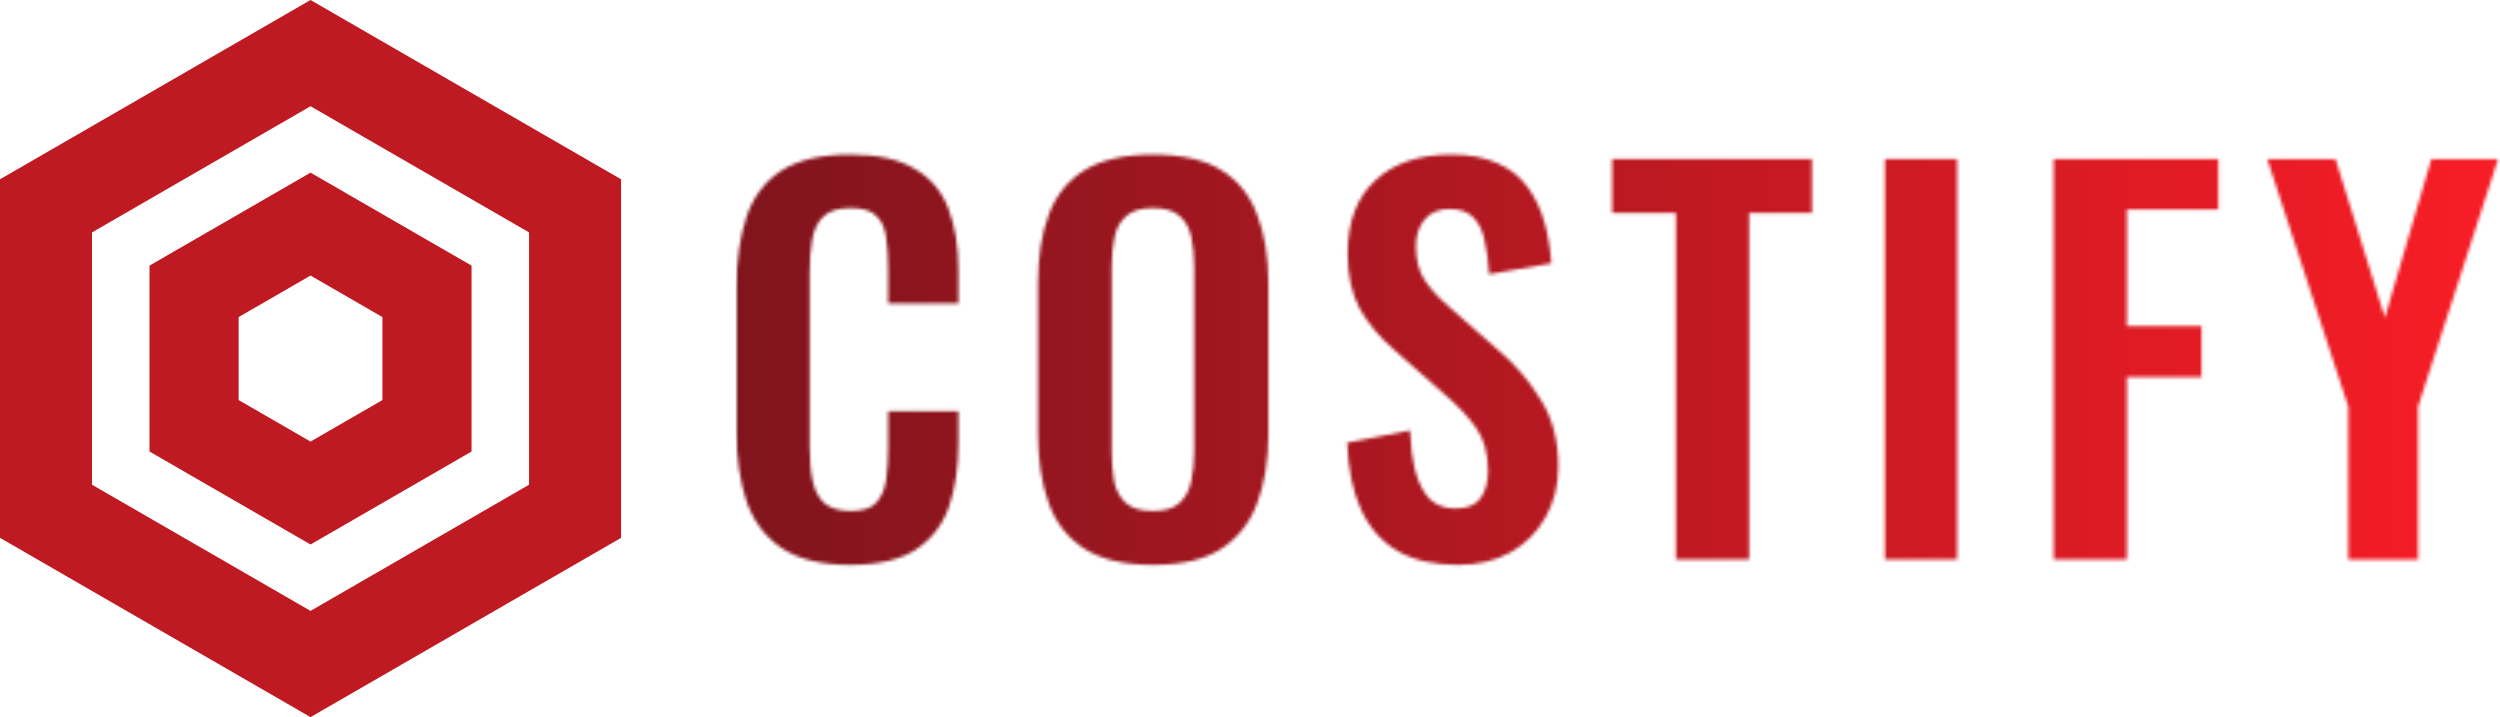 <?xml version="1.0" encoding="UTF-8"?> <svg xmlns="http://www.w3.org/2000/svg" width="753" height="216" viewBox="0 0 753 216" fill="none"><path fill-rule="evenodd" clip-rule="evenodd" d="M187.062 54L93.531 0L0 54V162L93.531 216L187.062 162V54ZM93.531 32L159.349 70V146L93.531 184L27.713 146V70L93.531 32ZM142.028 80L93.531 52L45.033 80V136L93.531 164L142.028 136V80ZM115.181 95.5L93.531 83L71.88 95.5V120.5L93.531 133L115.181 120.5V95.5Z" fill="#BF1922"></path><mask id="mask0_105_1210" style="mask-type:alpha" maskUnits="userSpaceOnUse" x="221" y="46" width="532" height="125"><path d="M707.314 168.5V122.495L682.896 47.903H703.443L718.331 95.695L732.326 47.903H752.426L728.306 122.495V168.5H707.314Z" fill="url(#paint0_linear_105_1210)"></path><path d="M618.565 168.5V47.903H668.144V63.089H640.6V98.226H663.082V113.561H640.6V168.5H618.565Z" fill="url(#paint1_linear_105_1210)"></path><path d="M567.737 168.5V47.903H589.475V168.5H567.737Z" fill="url(#paint2_linear_105_1210)"></path><path d="M504.806 168.5V64.132H485.599V47.903H545.749V64.132H526.841V168.5H504.806Z" fill="url(#paint3_linear_105_1210)"></path><path d="M439.126 170.138C431.88 170.138 425.826 168.748 420.962 165.969C416.099 163.09 412.426 158.922 409.945 153.462C407.463 148.003 406.074 141.304 405.776 133.363L424.684 129.641C424.883 134.306 425.429 138.425 426.322 141.998C427.315 145.572 428.754 148.351 430.64 150.336C432.625 152.222 435.205 153.165 438.382 153.165C441.955 153.165 444.486 152.123 445.975 150.038C447.464 147.854 448.208 145.125 448.208 141.849C448.208 136.589 447.017 132.271 444.635 128.896C442.253 125.522 439.077 122.147 435.106 118.772L419.92 105.373C415.652 101.7 412.228 97.631 409.647 93.164C407.165 88.598 405.925 82.99 405.925 76.34C405.925 66.811 408.704 59.466 414.262 54.305C419.821 49.144 427.414 46.563 437.042 46.563C442.699 46.563 447.414 47.456 451.186 49.243C454.958 50.93 457.935 53.312 460.119 56.389C462.402 59.466 464.089 62.99 465.181 66.96C466.273 70.831 466.968 74.95 467.265 79.318L448.506 82.593C448.307 78.821 447.861 75.447 447.166 72.469C446.57 69.491 445.429 67.159 443.742 65.471C442.153 63.784 439.771 62.94 436.595 62.94C433.32 62.94 430.789 64.032 429.002 66.216C427.315 68.3 426.471 70.93 426.471 74.107C426.471 78.176 427.315 81.551 429.002 84.231C430.689 86.812 433.121 89.492 436.297 92.271L451.335 105.521C456.298 109.69 460.516 114.603 463.99 120.261C467.563 125.819 469.35 132.569 469.35 140.509C469.35 146.266 468.059 151.378 465.479 155.845C462.997 160.311 459.474 163.835 454.908 166.415C450.441 168.897 445.181 170.138 439.126 170.138Z" fill="url(#paint4_linear_105_1210)"></path><path d="M347.193 170.138C338.657 170.138 331.858 168.55 326.796 165.373C321.734 162.197 318.111 157.631 315.927 151.676C313.744 145.72 312.652 138.673 312.652 130.534V85.422C312.652 77.283 313.744 70.335 315.927 64.578C318.111 58.722 321.734 54.255 326.796 51.178C331.858 48.102 338.657 46.563 347.193 46.563C355.928 46.563 362.776 48.102 367.739 51.178C372.801 54.255 376.424 58.722 378.608 64.578C380.891 70.335 382.032 77.283 382.032 85.422V130.683C382.032 138.723 380.891 145.72 378.608 151.676C376.424 157.532 372.801 162.098 367.739 165.373C362.776 168.55 355.928 170.138 347.193 170.138ZM347.193 153.909C350.866 153.909 353.546 153.115 355.233 151.527C357.02 149.939 358.211 147.755 358.806 144.976C359.402 142.197 359.7 139.17 359.7 135.894V80.36C359.7 76.985 359.402 73.958 358.806 71.278C358.211 68.598 357.02 66.514 355.233 65.025C353.546 63.437 350.866 62.643 347.193 62.643C343.719 62.643 341.089 63.437 339.302 65.025C337.516 66.514 336.325 68.598 335.729 71.278C335.134 73.958 334.836 76.985 334.836 80.36V135.894C334.836 139.17 335.084 142.197 335.58 144.976C336.176 147.755 337.367 149.939 339.153 151.527C340.94 153.115 343.62 153.909 347.193 153.909Z" fill="url(#paint5_linear_105_1210)"></path><path d="M256.07 170.138C247.236 170.138 240.288 168.401 235.226 164.927C230.263 161.453 226.789 156.738 224.804 150.783C222.819 144.728 221.826 137.78 221.826 129.939V86.911C221.826 78.672 222.819 71.526 224.804 65.471C226.789 59.417 230.263 54.752 235.226 51.476C240.288 48.201 247.236 46.563 256.07 46.563C264.407 46.563 270.909 48.002 275.574 50.881C280.338 53.66 283.713 57.68 285.698 62.94C287.683 68.201 288.676 74.305 288.676 81.253V91.377H267.534V80.955C267.534 77.581 267.335 74.504 266.938 71.725C266.641 68.945 265.698 66.762 264.11 65.174C262.621 63.486 259.99 62.643 256.219 62.643C252.447 62.643 249.668 63.536 247.881 65.323C246.194 67.01 245.102 69.342 244.606 72.32C244.109 75.199 243.861 78.474 243.861 82.147V134.554C243.861 138.921 244.209 142.544 244.903 145.423C245.598 148.202 246.839 150.336 248.625 151.825C250.511 153.214 253.042 153.909 256.219 153.909C259.891 153.909 262.472 153.065 263.961 151.378C265.549 149.591 266.541 147.259 266.938 144.38C267.335 141.502 267.534 138.276 267.534 134.703V123.834H288.676V133.512C288.676 140.658 287.733 147.011 285.847 152.569C283.961 158.028 280.636 162.346 275.871 165.522C271.206 168.599 264.606 170.138 256.07 170.138Z" fill="url(#paint6_linear_105_1210)"></path></mask><g mask="url(#mask0_105_1210)"><path d="M221.531 44.5H756.531V189.5H221.531V44.5Z" fill="#D9D9D9"></path><path d="M221.531 44.5H756.531V189.5H221.531V44.5Z" fill="url(#paint7_linear_105_1210)"></path></g><defs><linearGradient id="paint0_linear_105_1210" x1="682.896" y1="108.202" x2="752.426" y2="108.202" gradientUnits="userSpaceOnUse"><stop stop-color="#80141D"></stop><stop offset="0.554" stop-color="#C21922"></stop><stop offset="1" stop-color="#F91D26"></stop></linearGradient><linearGradient id="paint1_linear_105_1210" x1="618.565" y1="108.202" x2="668.144" y2="108.202" gradientUnits="userSpaceOnUse"><stop stop-color="#80141D"></stop><stop offset="0.554" stop-color="#C21922"></stop><stop offset="1" stop-color="#F91D26"></stop></linearGradient><linearGradient id="paint2_linear_105_1210" x1="567.737" y1="108.202" x2="589.475" y2="108.202" gradientUnits="userSpaceOnUse"><stop stop-color="#80141D"></stop><stop offset="0.554" stop-color="#C21922"></stop><stop offset="1" stop-color="#F91D26"></stop></linearGradient><linearGradient id="paint3_linear_105_1210" x1="485.599" y1="108.202" x2="545.749" y2="108.202" gradientUnits="userSpaceOnUse"><stop stop-color="#80141D"></stop><stop offset="0.554" stop-color="#C21922"></stop><stop offset="1" stop-color="#F91D26"></stop></linearGradient><linearGradient id="paint4_linear_105_1210" x1="405.776" y1="108.35" x2="469.35" y2="108.35" gradientUnits="userSpaceOnUse"><stop stop-color="#80141D"></stop><stop offset="0.554" stop-color="#C21922"></stop><stop offset="1" stop-color="#F91D26"></stop></linearGradient><linearGradient id="paint5_linear_105_1210" x1="312.652" y1="108.35" x2="382.032" y2="108.35" gradientUnits="userSpaceOnUse"><stop stop-color="#80141D"></stop><stop offset="0.554" stop-color="#C21922"></stop><stop offset="1" stop-color="#F91D26"></stop></linearGradient><linearGradient id="paint6_linear_105_1210" x1="221.826" y1="108.35" x2="288.676" y2="108.35" gradientUnits="userSpaceOnUse"><stop stop-color="#80141D"></stop><stop offset="0.554" stop-color="#C21922"></stop><stop offset="1" stop-color="#F91D26"></stop></linearGradient><linearGradient id="paint7_linear_105_1210" x1="221.531" y1="117" x2="756.531" y2="117" gradientUnits="userSpaceOnUse"><stop stop-color="#80141D"></stop><stop offset="0.554" stop-color="#C21922"></stop><stop offset="1" stop-color="#F91D26"></stop></linearGradient></defs></svg> 